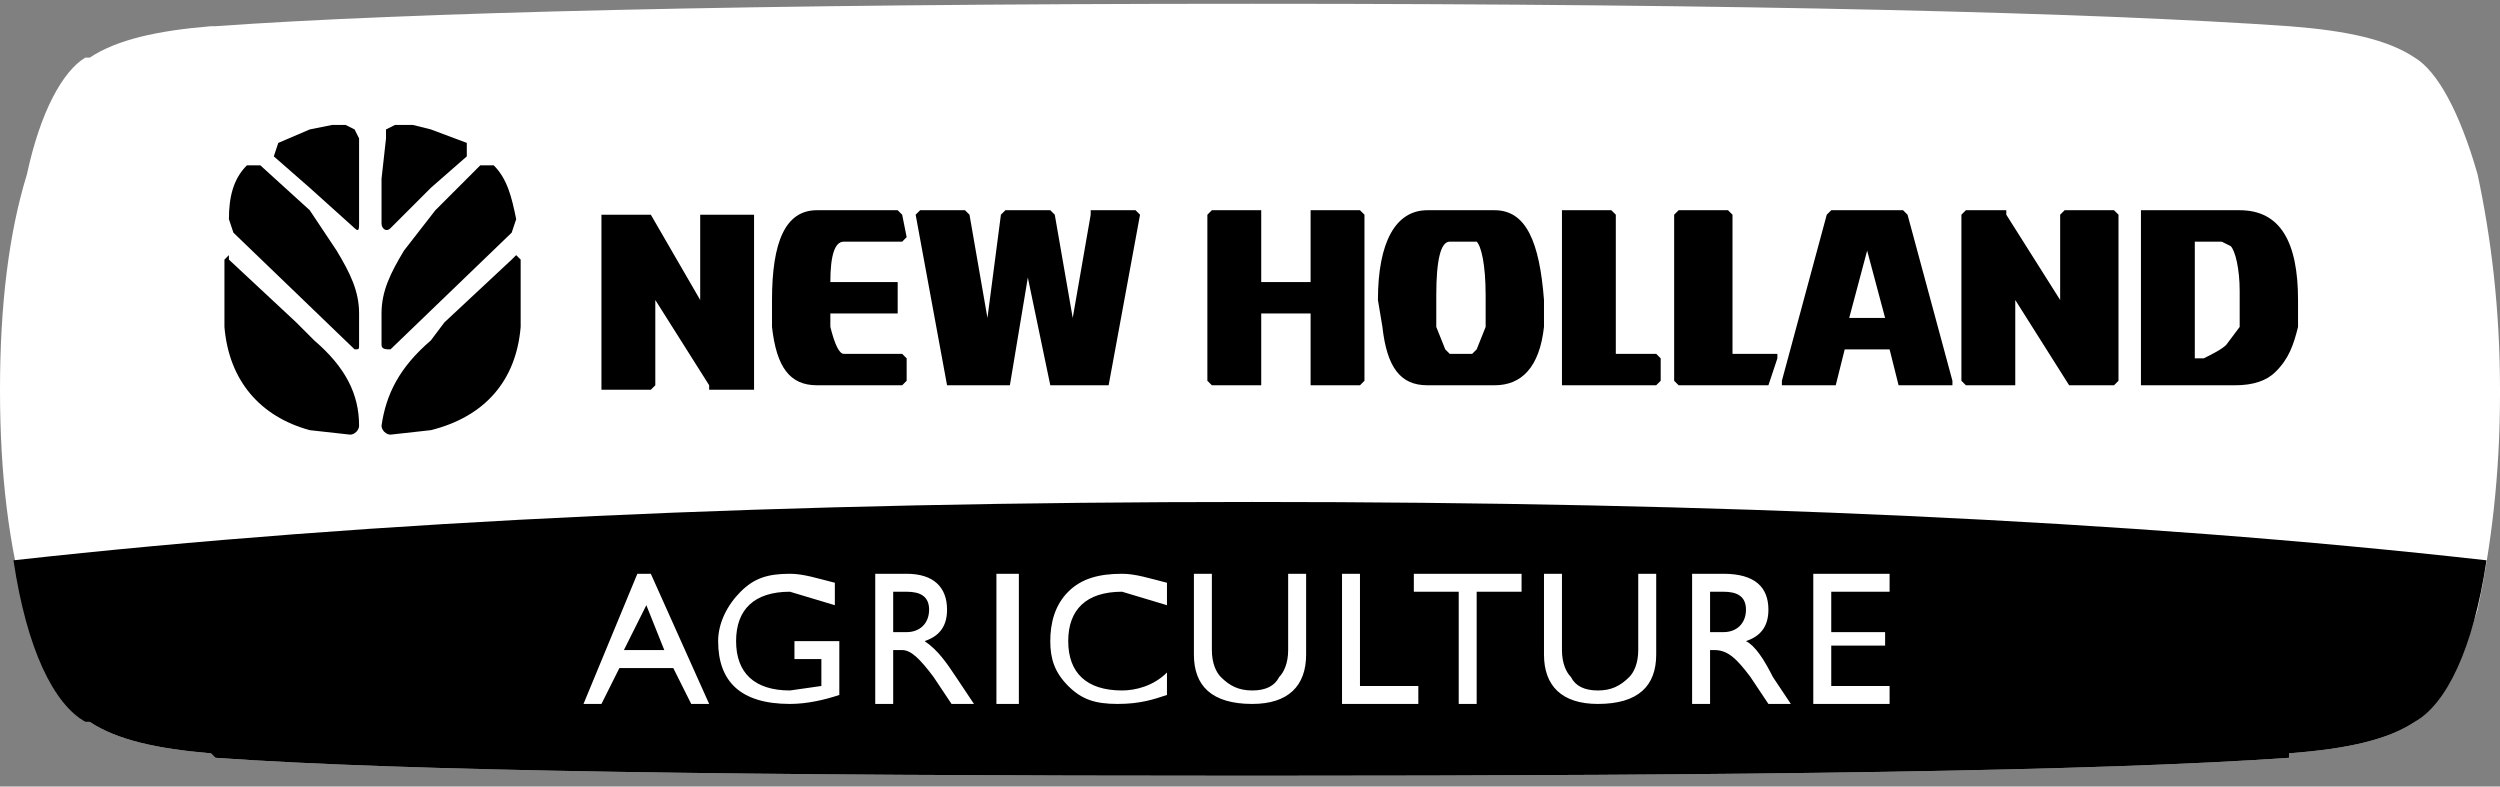 <svg width="178" height="56" viewBox="0 0 178 56" fill="none" xmlns="http://www.w3.org/2000/svg">
<rect x="0" y="0" width="178" height="56" fill="#808080" stroke="none"/>
<g id="Layer1000">
<path id="path2" fill-rule="evenodd" clip-rule="evenodd" d="M15.341 1.866C28.762 0.907 53.369 0.268 89.161 0.268C124.633 0.268 149.239 0.907 162.981 1.866C167.135 2.185 170.011 2.824 171.928 4.102C173.527 5.061 175.124 7.937 176.403 12.412C177.361 16.886 178 21.998 178 27.751V28.07C178 33.822 177.361 38.936 176.403 43.409C175.124 47.564 173.527 50.44 171.928 51.399C170.011 52.677 167.135 53.316 162.981 53.636V53.955C149.239 54.914 124.633 55.234 89.161 55.234C53.369 55.234 28.762 54.914 15.341 53.955L15.021 53.636C11.186 53.316 8.31 52.677 6.392 51.399H6.073C4.474 50.44 2.876 47.564 1.917 43.409C0.639 38.936 0 33.822 0 27.751C0 21.679 0.639 16.565 1.917 12.412C2.876 7.937 4.474 5.061 6.073 4.102H6.392C8.31 2.824 11.186 2.185 15.021 1.866H15.341Z" fill="white"/>
<path id="path4" fill-rule="evenodd" clip-rule="evenodd" d="M171.928 51.399C170.011 52.677 167.135 53.316 162.981 53.636V53.955C149.239 54.914 124.633 55.234 89.161 55.234C53.369 55.234 28.762 54.914 15.341 53.955L15.021 53.636C11.186 53.316 8.31 52.677 6.392 51.399H6.073C3.835 50.12 1.917 46.285 0.959 39.894C26.845 37.018 56.245 35.74 89.161 35.74C122.076 35.74 151.476 37.018 177.041 39.894C176.082 46.285 174.165 50.12 171.928 51.399Z" fill="black"/>
<path id="path6" fill-rule="evenodd" clip-rule="evenodd" d="M46.019 43.09L47.297 46.285H44.421L46.019 43.09ZM45.38 40.853L41.545 50.12H42.823L44.102 47.564H47.936L49.215 50.12H50.492L46.338 40.853H45.38ZM51.132 45.647C51.132 48.523 52.73 50.12 56.245 50.12C57.524 50.12 58.801 49.801 59.76 49.481V45.647H56.565V46.925H58.482V48.842L56.245 49.161C53.689 49.161 52.41 47.883 52.41 45.647C52.41 43.409 53.689 42.131 56.245 42.131L59.441 43.09V41.492C58.162 41.172 57.203 40.853 56.245 40.853C54.648 40.853 53.689 41.172 52.73 42.131C51.771 43.09 51.132 44.368 51.132 45.647ZM63.595 42.131H64.554C65.512 42.131 66.152 42.45 66.152 43.409C66.152 44.368 65.512 45.007 64.554 45.007H63.595V42.131ZM62.317 40.853V50.12H63.595V46.285H64.234C64.873 46.285 65.512 46.925 66.471 48.203L67.749 50.12H69.347L68.069 48.203C67.43 47.244 66.79 46.285 65.832 45.647C66.79 45.327 67.43 44.688 67.43 43.409C67.43 41.812 66.471 40.853 64.554 40.853H62.317ZM70.945 50.12H72.543V40.853H70.945V50.12ZM83.088 41.492C81.811 41.172 80.852 40.853 79.893 40.853C78.295 40.853 77.017 41.172 76.058 42.131C75.099 43.09 74.78 44.368 74.78 45.647C74.78 46.925 75.099 47.883 76.058 48.842C77.017 49.801 77.976 50.12 79.574 50.12C81.171 50.12 82.13 49.801 83.088 49.481V47.883C82.13 48.842 80.852 49.161 79.893 49.161C77.336 49.161 76.058 47.883 76.058 45.647C76.058 43.409 77.336 42.131 79.893 42.131L83.088 43.09V41.492ZM91.717 40.853V46.285C91.717 47.244 91.397 47.883 91.078 48.203C90.758 48.842 90.119 49.161 89.161 49.161C88.202 49.161 87.563 48.842 86.923 48.203C86.604 47.883 86.285 47.244 86.285 46.285V40.853H85.006V46.605C85.006 48.842 86.285 50.12 89.161 50.12C91.717 50.12 92.996 48.842 92.996 46.605V40.853H91.717ZM95.552 40.853V50.12H100.985V48.842H96.83V40.853H95.552ZM100.665 42.131H103.861V50.12H105.139V42.131H108.335V40.853H100.665V42.131ZM116.643 40.853V46.285C116.643 47.244 116.324 47.883 116.004 48.203C115.365 48.842 114.726 49.161 113.767 49.161C112.808 49.161 112.17 48.842 111.85 48.203C111.53 47.883 111.211 47.244 111.211 46.285V40.853H109.932V46.605C109.932 48.842 111.211 50.12 113.767 50.12C116.643 50.12 117.922 48.842 117.922 46.605V40.853H116.643ZM125.911 43.409C125.911 41.812 124.952 40.853 122.715 40.853H120.478V50.12H121.757V46.285H122.076C123.035 46.285 123.674 46.925 124.633 48.203L125.911 50.12H127.509L126.23 48.203C125.591 46.925 124.952 45.966 124.313 45.647C125.271 45.327 125.911 44.688 125.911 43.409ZM121.757 42.131H122.715C123.674 42.131 124.313 42.45 124.313 43.409C124.313 44.368 123.674 45.007 122.715 45.007H121.757V42.131ZM134.539 40.853H129.106V50.12H134.539V48.842H130.385V45.966H134.22V45.007H130.385V42.131H134.539V40.853Z" fill="white"/>
<path id="path8" fill-rule="evenodd" clip-rule="evenodd" d="M15.98 18.483V23.276C16.299 27.111 18.536 29.668 22.052 30.627L24.928 30.946C25.247 30.946 25.567 30.627 25.567 30.307C25.567 28.07 24.608 26.153 22.371 24.235L21.093 22.957L16.299 18.483V18.164L15.98 18.483ZM16.299 15.607C16.299 14.009 16.619 12.731 17.578 11.772H18.536L22.052 14.968L23.969 17.844C24.928 19.442 25.567 20.72 25.567 22.318V24.555C25.567 24.875 25.567 24.875 25.247 24.875L16.619 16.565L16.299 15.607ZM22.052 9.216L23.649 8.896H24.608L25.247 9.216L25.567 9.854V15.927C25.567 16.246 25.567 16.565 25.247 16.246L22.052 13.37L19.495 11.133L19.814 10.175L22.052 9.216ZM27.484 9.216V9.854L27.165 12.731V15.927C27.165 16.246 27.484 16.565 27.804 16.246L30.68 13.37L33.236 11.133V10.175L30.68 9.216L29.401 8.896H28.123L27.484 9.216ZM28.763 17.844C27.804 19.442 27.165 20.72 27.165 22.318V24.555C27.165 24.875 27.484 24.875 27.804 24.875L36.432 16.565L36.752 15.607C36.432 14.009 36.112 12.731 35.154 11.772H34.195L30.999 14.968L28.763 17.844ZM37.071 23.276C36.752 27.111 34.515 29.668 30.68 30.627L27.804 30.946C27.484 30.946 27.165 30.627 27.165 30.307C27.484 28.07 28.443 26.153 30.68 24.235L31.639 22.957L36.432 18.483L36.752 18.164L37.071 18.483V23.276ZM42.823 15.287H46.339L49.854 21.359V15.287H53.689V27.751H50.493V27.431L46.658 21.359V27.431L46.339 27.751H42.823V15.287ZM54.967 21.359C54.967 17.205 55.926 14.968 58.162 14.968H63.915L64.235 15.287L64.554 16.886L64.235 17.205H60.08C59.441 17.205 59.121 18.164 59.121 20.081H63.915V22.318H59.121V23.276C59.441 24.555 59.76 25.194 60.08 25.194H64.235L64.554 25.514V27.111L64.235 27.431H58.162C56.245 27.431 55.286 26.153 54.967 23.276V21.359ZM68.708 14.968L69.028 15.287L70.306 22.638L71.265 15.287L71.584 14.968H74.781L75.1 15.287L76.378 22.638L77.657 15.287V14.968H80.852L81.171 15.287L78.935 27.431H74.781L73.182 19.762L71.904 27.431H67.43L65.194 15.287L65.513 14.968H68.708ZM93.315 14.968V20.081H89.799V14.968H86.285L85.965 15.287V27.111L86.285 27.431H89.799V22.318H93.315V27.431H96.831L97.15 27.111V15.287L96.831 14.968H93.315ZM104.82 17.205H103.222C102.583 17.205 102.263 18.483 102.263 21.04V23.276L102.902 24.875L103.222 25.194H104.82L105.139 24.875L105.778 23.276V21.04C105.778 18.803 105.459 17.524 105.139 17.205H104.82ZM98.109 21.359C98.109 17.205 99.386 14.968 101.624 14.968H106.418C108.654 14.968 109.613 17.205 109.932 21.359V23.276C109.613 26.153 108.335 27.431 106.418 27.431H101.624C99.707 27.431 98.748 26.153 98.428 23.276L98.109 21.359ZM123.354 15.287V25.194H126.55V25.514L125.911 27.431H119.519L119.2 27.111V15.287L119.519 14.968H123.035L123.354 15.287ZM111.211 14.968H114.726L115.046 15.287V25.194H117.922L118.241 25.514V27.111L117.922 27.431H111.211V14.968ZM135.498 14.968H130.385L130.065 15.287L126.87 27.111V27.431H130.704L131.344 24.875H134.539L135.179 27.431H139.013V27.111L135.817 15.287L135.498 14.968ZM131.663 22.638L132.941 17.844L134.22 22.638H131.663ZM147.002 14.968H150.518L150.837 15.287V27.111L150.518 27.431H147.322L143.487 21.359V27.431H139.972L139.652 27.111V15.287L139.972 14.968H142.848V15.287L146.683 21.359V15.287L147.002 14.968ZM158.826 17.524C159.146 17.844 159.465 19.122 159.465 20.72V23.276L158.507 24.555C158.187 24.875 157.548 25.194 156.909 25.514H156.27V17.205H158.187L158.826 17.524ZM152.435 15.287V27.431H159.146C160.424 27.431 161.383 27.111 162.022 26.473C162.981 25.514 163.3 24.555 163.62 23.276V21.359C163.62 17.205 162.342 14.968 159.465 14.968H152.435V15.287Z" fill="black"/>
</g>
</svg>
